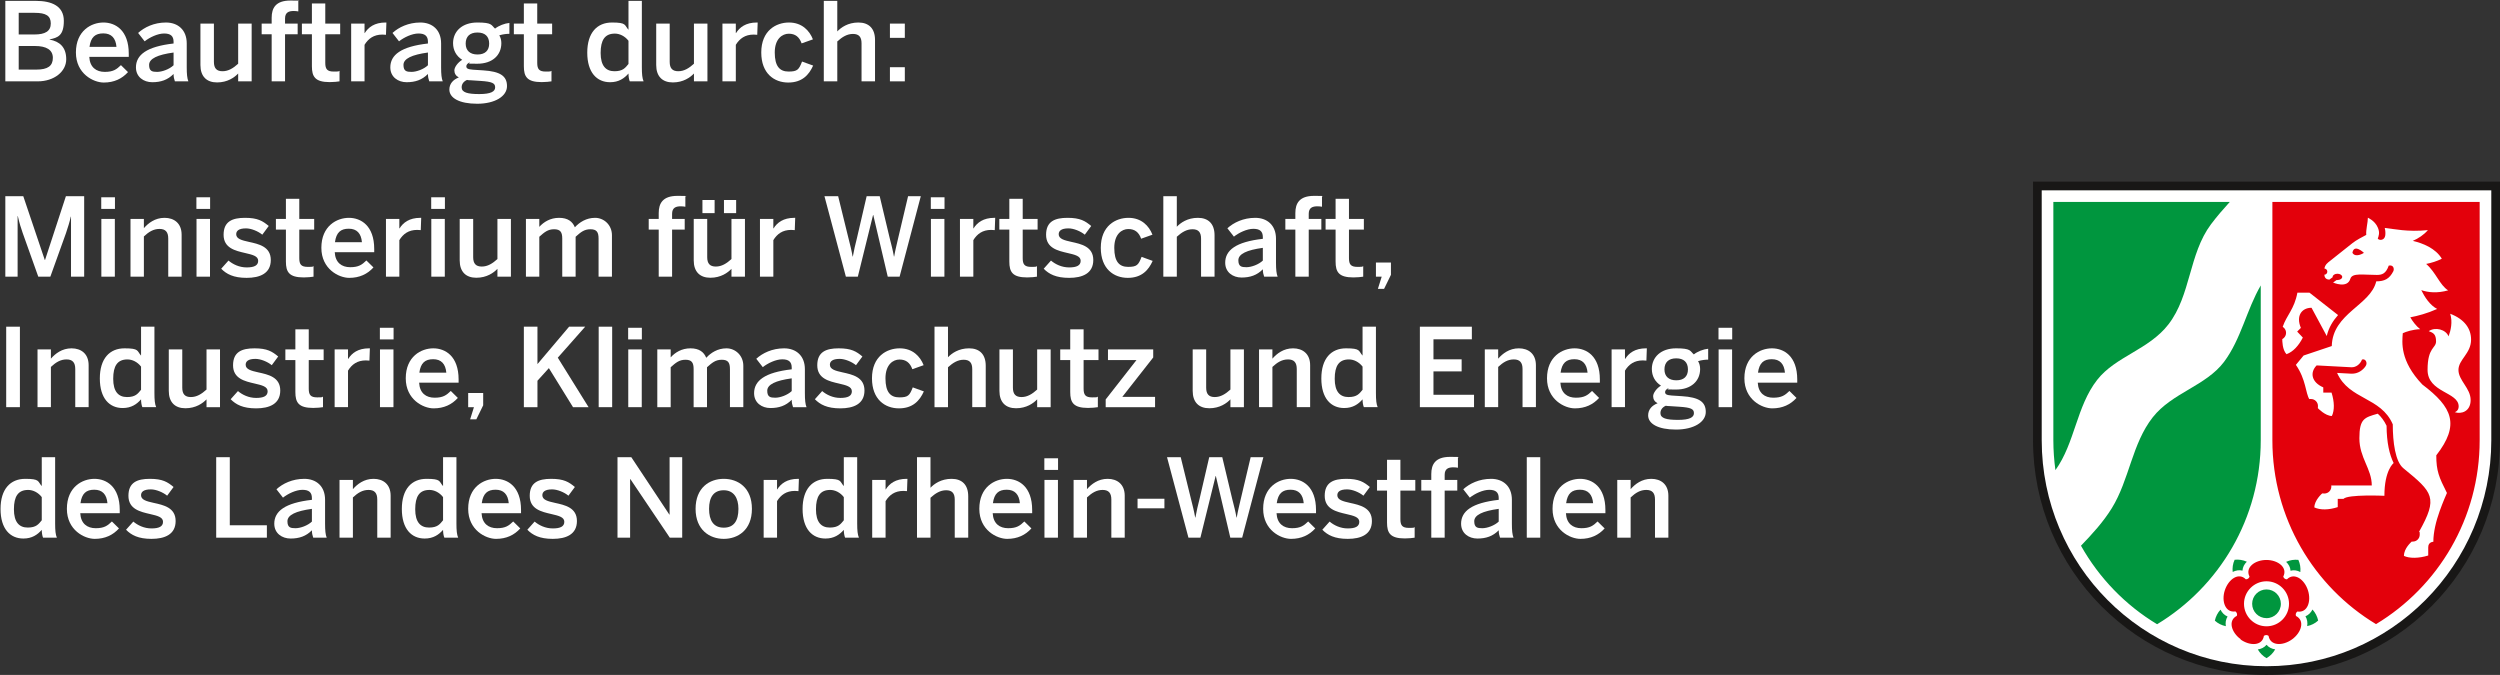 <?xml version="1.0" encoding="UTF-8"?>
<svg id="Ebene_1" xmlns="http://www.w3.org/2000/svg" version="1.1" viewBox="0 0 2298.8 620.6">
  <rect x="0" y="0" width="2298.8" height="620.6" fill="#333333" stroke="none"/>
  <!-- Generator: Adobe Illustrator 29.8.1, SVG Export Plug-In . SVG Version: 2.1.1 Build 2)  -->
  <defs>
    <style>
      .st0 {
        fill: #00963e;
      }

      .st1, .st2 {
        fill: #fff;
      }

      .st3 {
        fill: #181716;
      }

      .st3, .st2, .st4 {
        fill-rule: evenodd;
      }

      .st4 {
        fill: #e3000b;
      }
    </style>
  </defs>
  <g id="uuid-223985bf-6414-40e4-aa02-369f13ffc16c">
    <path id="uuid-ca944a35-5d2d-4a20-a9c4-33d257a5ff0f" class="st2" d="M2084.1,618.4c-117.3,0-212.5-95.7-212.5-213.6v-235.6h425.1v235.6c0,118-95.2,213.6-212.5,213.6h0Z"/>
    <path id="uuid-7bb66a49-bd24-4a84-9cf8-6d562a39a9bb" class="st3" d="M2290.8,404.8c0,114.8-92.6,207.8-206.7,207.8s-206.7-93-206.7-207.8v-229.8h413.4v229.8h0ZM2298.8,167v237.8c0,119.1-96.1,215.8-214.7,215.8s-214.7-96.6-214.7-215.8v-237.8h429.4Z"/>
    <path id="uuid-2245638b-9f10-4b0a-a40e-48e338a1f41a" class="st0" d="M2078.8,262.3v142.5c0,71.9-38.2,134.7-95.3,169.2-29.1-17.5-53.3-42.5-70-72.2,10.4-10.8,20.5-21.8,28.4-34.6,16.1-26.1,18.5-59.2,37.6-83.5,17.7-22.5,48.8-28.8,65.5-50.9,15.8-21.1,20.7-47.9,33.9-70.5h0ZM1888.1,185.7h162.2c-6,6.6-11.9,13.4-17.3,20.6-20.4,27.3-18.4,65.3-39.1,92-18,23.3-48.6,29.4-65.5,51-19.1,24.4-20.4,58-38.4,83-1.2-9-1.9-18.2-1.9-27.5v-219.1h0ZM2084.1,568.4c-7.3,0-13.2-5.9-13.2-13.2s5.9-13.2,13.2-13.2,13.2,5.9,13.2,13.2-5.9,13.2-13.2,13.2ZM2126.4,560.5c2.6,2.8,4.4,6.4,5.2,10.1-2.8,2.6-6.4,4.4-10.1,5.1.5-3.1.1-6.2-1.6-9,2.9-1.2,5.1-3.5,6.5-6.3h0ZM2102.2,516.6c3.5-1.6,7.4-2.2,11.2-1.8,1.6,3.5,2.2,7.4,1.8,11.2-2.8-1.5-5.9-2.1-9-1.2-.2-3.2-1.7-5.9-4-8.1ZM2053,526c-.4-3.8.1-7.7,1.8-11.3,3.8-.4,7.7.2,11.2,1.8-2.3,2.2-3.8,5-4,8.2-3.1-.8-6.1-.2-9,1.2h0ZM2046.7,575.8c-3.8-.8-7.3-2.5-10.1-5.1.8-3.8,2.6-7.3,5.2-10.1,1.4,2.8,3.5,5.1,6.5,6.3-1.7,2.7-2.1,5.8-1.6,8.9ZM2092.1,597.1c-1.9,3.4-4.7,6.2-8,8.1-3.3-1.9-6.1-4.7-8-8,3.1-.5,6-1.8,8-4.3,2.1,2.4,4.9,3.8,8,4.2h0Z"/>
    <path id="uuid-80e5ccb3-a2d5-41f1-9a6d-cba6804d0262" class="st4" d="M2104.8,555.2c0,11.4-9.3,20.7-20.7,20.7s-20.7-9.3-20.7-20.7,9.3-20.7,20.7-20.7,20.7,9.3,20.7,20.7ZM2060.4,587.8c-8.7-6.3-11.9-17.3-3.6-21.5.6-1.5,0-3.2-1.3-4.1-9.2,1.5-13.1-9.3-9.7-19.5s12.7-16.7,19.3-10c1.6,0,3-1,3.4-2.5-4.3-8.3,4.8-15.3,15.5-15.3s19.8,7,15.5,15.3c.4,1.5,1.9,2.6,3.4,2.5,6.6-6.6,16-.2,19.3,10.1,3.3,10.2-.5,21-9.7,19.5-1.3.9-1.9,2.6-1.3,4.1,8.4,4.2,5.1,15.2-3.6,21.5-8.7,6.3-20.1,6-21.6-3.2-1.2-1-3-1-4.3,0-1.4,9.3-12.9,9.5-21.6,3.2h0ZM2143.7,446.4h37.2c0-15.3-11.4-25.4-11.4-43.4s4.6-19.1,16.9-22.6c3.1,2.8,5.8,6.3,8.1,11.1.1,15.7,2.7,26.5,6.5,34.3,0,0-8.5,6.4-8.5,30.1,0,0-33.6-1.5-37.6,2.8h-5.3v7.6c-8.3,2.7-16,2.8-21.5.3,0-6.7,7.2-12.9,7.2-12.9.8,0,1.4.1,2,.1,3.6,0,6.4-2.9,6.4-6.4s0-.8-.1-1.1h0ZM2102.6,325.8c-4-4-4-12.5-4-14,.6-.3,1.1-.7,1.6-1.2,2.5-2.5,2.5-6.6,0-9.1-.4-.4-.8-.7-1.2-1,3.6-10.7,10.7-16.2,13.5-31.4h11.1l26.3,20.6c-4.7,5.3-8.6,11.5-10.4,19.3l-14-26c-9,0-14.5,7.4-9.8,18.5l-3.4,3.4,5.2,5.5c-3.9,7.7-9.1,13.1-14.8,15.2h0ZM2210.5,510.9c0-6.6,6.5-12.3,7.1-12.9.3,0,.7,0,1,0,3.6,0,6.4-2.9,6.4-6.4s-.2-1.9-.6-2.7c17.6-31.4,12.9-36-14.4-58.3-7.5-6.1-9.8-24-9.8-40.4-10.9-25.4-40.2-22.4-51.2-47.3l12.8.7c6.6.4,11.2-3.6,13.4-6.9,2.1-3,0-7.2-3.3-6.1-1.5,4.1-5.5,7.4-9.9,7.1l-31.8-1.7c-6.3,6.3-5,15.4,6.1,20.2v4.8h7.6c2.7,8.6,2.8,16.3.3,21.5-6.1,0-12.9-7.2-12.9-7.2,0-.8.1-1.4.1-2,0-3.5-2.9-6.4-6.4-6.4s-1,0-1.5.2c-3.6-5.7-3-18-12.4-31.6l7.1-8.6,25.9-8.7c.8-30.3,35.6-37.3,40.9-59.5,7.5,0,12.1-2.2,15.7-9.3.9-1.8.5-6.1-4.2-5.2-2.6,7.4-6.1,8.6-10.9,8.6-12.6,0-22.7-2.1-24.4,3.5-2.8,9.4-15.9,3.5-15.9,3.5l3.2-2.3c.3,0,.5,0,.8,0,2.4,0,4.4-1.3,4.4-2.9s-2-2.9-4.4-2.9-4.4,1.3-4.4,2.9,0,.2,0,.3l-3,2.2c-3.9,0-4.6-3-4.6-4.5,1.5,0,2.7-1.3,2.7-2.8s-1.1-2.8-2.6-2.8c0-1.2.7-3.6,3.5-5.8l22.3-17.7c3.2-2.6,9.7-6,12.6-7.5-.4-4.9,1.5-11.3,1.5-15.8,0,0,6.6,2.8,9.2,9.2,2,4.7.7,7.7-.1,10,1.2,1.9,6.3,1.9,6.9-3,.2-1.9.2-4.2-.5-6.8,8.7.9,20.9,3.9,39.7,2-3.8,4.4-8.7,7.6-13.9,9.9,9.4,2.2,20.9,6.8,26.7,16.4-4.5,2.3-9.4,3.8-14.4,4.8,9,7.8,12.5,19.5,20.2,24.3-10,2.8-18.2,2-24.7-.2,3.1,6.4,8,13.9,14.6,17.3-9.1,4.1-17.9,6.4-24.7,7.7,2.1,3.6,5.3,8,9.1,10.9-7,.3-12.7,2.2-16,3.7-.6,8.2-2.9,25.3,18,47.2,27.8,21,34.7,36.9,12.8,65.1,0,14.3,2.4,20,9.8,34.6-.6,1.4-3.7,8.3-6.7,16.7-3.3,9.2-5.8,19.3-5.8,28.2,0,0-4.7,0-4.7,5v7.6c-8.6,2.7-17.4,2.8-22.5.3h0ZM2163.1,232.5c3,5,10.6,0,10.6,0,0,0-9.2-8.8-10.6,0ZM2272.2,312.3c0,12.8-11.6,18.3-11.6,27.9s11.2,16.8,11.2,27.6-8.9,13.2-14.6,11.2c0,0,3.6-.9,3.6-5.3,0-13.4-28.6-12.6-28.6-33.6s7.8-19.7,7.8-26.2-2.5-7.9-6.7-9.4c5.9-4.1,15.7-1.6,18.2,4.8,2-5.3,3.9-13.2,1.5-20.8,13.4,5.1,19.2,13.9,19.2,23.7h0c0,0,0,0,0,0ZM2089.4,185.7h190.7v219.1c0,71.9-38.2,134.7-95.3,169.1-57.1-34.4-95.3-97.3-95.3-169.1v-219.1h0Z"/>
  </g>
  <g id="uuid-6d1b27b1-e13d-453b-bcdf-99617b6705a9">
    <g>
      <path class="st1" d="M4.9,254.4v-74h16.5l19.8,58.7h.2l19.2-58.7h16.8v74h-12.1v-55.2h-.2c-1.1,5.1-2.7,9.9-4.4,15.1l-14.4,40.1h-11.1l-14.3-40.1c-1.8-5.3-2.9-8.5-4.5-15.6h-.2v55.7H4.9Z"/>
      <path class="st1" d="M93.1,192.1v-10.7h12.6v10.7h-12.6ZM93.2,254.4v-53.1h12.4v53.1h-12.4Z"/>
      <path class="st1" d="M120,254.4v-53.1h12.3v8.5c4-4.6,10.2-9.5,19-9.5s15.7,5,15.7,15.5v38.6h-12.3v-35.1c0-5.8-2.4-8.8-8-8.8s-9.9,2.7-14.4,6.9v37h-12.3Z"/>
      <path class="st1" d="M180.6,192.1v-10.7h12.6v10.7h-12.6ZM180.7,254.4v-53.1h12.4v53.1h-12.4Z"/>
      <path class="st1" d="M203.4,247.1l6.7-7.5c4,3.4,9.9,6.3,16.7,6.3s10.6-1.7,10.6-6.1-5.4-5.6-11.8-7.1c-9.1-2.1-20-4.5-20-16.8s8-15.6,19.7-15.6,16.3,2.9,21.8,7.5l-5.9,8c-3.9-3.2-10.2-5.8-15-5.8-6.8,0-9,2.4-9,5.4,0,4.3,5.3,5.6,11.6,7,9.1,2,20.2,4.3,20.2,16.7s-10.1,16.4-22.2,16.4-18.6-3.5-23.4-8.4h0Z"/>
      <path class="st1" d="M262.9,240.5v-29.4h-9.2v-9.8h9.2v-18.5h12.3v18.5h13.7v9.8h-13.7v26.3c0,5.7,1.7,8,7.8,8s4.1-.3,5.3-.7v9.7c-1.3.3-5.9.7-9,.7-13.5,0-16.4-5-16.4-14.6h0Z"/>
      <path class="st1" d="M295.5,227.9c0-20.2,14.3-27.6,25.3-27.6s23.3,7.1,23.3,28.7v2.9h-36.3c.5,9.6,6.4,13.8,14.2,13.8s10.9-2.3,14.9-6.2l6.5,6.4c-5.5,6.1-12.8,9.6-22.3,9.6s-25.6-8.1-25.6-27.6h0ZM332.8,222.7c-.7-8.1-4.7-12.4-12.1-12.4s-11.5,3.4-12.7,12.4h24.8Z"/>
      <path class="st1" d="M354.9,254.4v-53.1h12.3v8.7h.2c3.3-5.3,9-9.7,19.1-9.7h.8l-.4,11.3c-.6-.1-2.6-.2-3.3-.2-7.9,0-12.9,3.7-16.4,9.4v33.6h-12.3Z"/>
      <path class="st1" d="M396.5,192.1v-10.7h12.6v10.7h-12.6ZM396.6,254.4v-53.1h12.4v53.1h-12.4Z"/>
      <path class="st1" d="M422.7,239.4v-38.1h12.4v35.2c0,5.9,2.5,8.6,7.9,8.6s9.9-2.8,14.4-6.9v-36.9h12.4v53.1h-12.4v-7.2c-3.4,3.6-9.8,8.2-19.4,8.2s-15.3-5.5-15.3-16h0Z"/>
      <path class="st1" d="M483.6,254.4v-53.1h12.3v7.3c4.1-4.5,10.1-8.3,18.2-8.3s12.4,3.5,14.5,8.7c4.2-4.6,10.5-8.7,18.6-8.7s15.5,6.5,15.5,16v38.1h-12.3v-35c0-5.9-1.7-8.6-7.5-8.6s-9,2.8-13.6,6.9v36.7h-12.3v-35c0-5.9-1.7-8.6-7.5-8.6s-9,2.8-13.6,6.9v36.7h-12.3Z"/>
      <path class="st1" d="M605.7,254.4v-43.3h-9.2v-9.8h9.2v-5.4c0-8.9,3.7-15.8,17.2-15.8s6.4.4,7.3.5v9.5c-.8-.2-2.8-.4-4.2-.4-4.4,0-8,1.2-8,6.9v4.7h11.6v9.8h-11.6v43.3h-12.3Z"/>
      <path class="st1" d="M637.9,239.4v-38.1h12.4v35.2c0,5.9,2.5,8.6,7.9,8.6s9.9-2.8,14.4-6.9v-36.9h12.4v53.1h-12.4v-7.2c-3.4,3.6-9.8,8.2-19.4,8.2s-15.3-5.5-15.3-16h0ZM645.9,183.9h11.2v12.1h-11.2v-12.1ZM665.7,183.9h11.2v12.1h-11.2v-12.1Z"/>
      <path class="st1" d="M698.8,254.4v-53.1h12.3v8.7h.2c3.3-5.3,9-9.7,19.1-9.7h.8l-.4,11.3c-.6-.1-2.6-.2-3.3-.2-7.9,0-12.9,3.7-16.4,9.4v33.6h-12.3,0Z"/>
      <path class="st1" d="M777.8,254.4l-19.7-74h12.6l9.4,38.3c1.5,5.9,2.9,11.4,3.9,17.2h.2c1-5.7,2.3-11.2,3.8-17.1l8.9-38.4h12l9.2,38.6c1.6,6.3,2.8,10.7,3.9,16.9h.2c1.1-6.4,2.2-10.3,3.6-16.6l9.2-38.9h11.7l-19.5,74h-10.9l-13.3-56.7h-.2l-14,56.7h-11Z"/>
      <path class="st1" d="M855.9,192.1v-10.7h12.6v10.7h-12.6ZM856,254.4v-53.1h12.4v53.1h-12.4Z"/>
      <path class="st1" d="M882.7,254.4v-53.1h12.3v8.7h.2c3.3-5.3,9-9.7,19.1-9.7h.8l-.4,11.3c-.6-.1-2.6-.2-3.3-.2-7.9,0-12.9,3.7-16.4,9.4v33.6h-12.3,0Z"/>
      <path class="st1" d="M928.1,240.5v-29.4h-9.2v-9.8h9.2v-18.5h12.3v18.5h13.7v9.8h-13.7v26.3c0,5.7,1.7,8,7.8,8s4.1-.3,5.3-.7v9.7c-1.3.3-5.9.7-9,.7-13.5,0-16.4-5-16.4-14.6h0Z"/>
      <path class="st1" d="M959.7,247.1l6.7-7.5c4,3.4,9.9,6.3,16.7,6.3s10.6-1.7,10.6-6.1-5.4-5.6-11.8-7.1c-9.1-2.1-20-4.5-20-16.8s8-15.6,19.7-15.6,16.3,2.9,21.8,7.5l-5.9,8c-3.9-3.2-10.2-5.8-15-5.8-6.8,0-9,2.4-9,5.4,0,4.3,5.3,5.6,11.6,7,9.1,2,20.2,4.3,20.2,16.7s-10.1,16.4-22.2,16.4-18.6-3.5-23.4-8.4h0Z"/>
      <path class="st1" d="M1012.2,227.9c0-20.3,13.7-27.6,25.5-27.6s18.8,7.3,22,15.5l-10.4,3.7c-2.1-6-5.9-8.9-11.8-8.9s-12.9,4.6-12.9,17.3,4.6,17.5,12.7,17.5,9.5-1.7,12.4-9.2l10.2,3.7c-3.8,8.5-10.1,15.6-22.9,15.6s-24.8-8.2-24.8-27.6h0Z"/>
      <path class="st1" d="M1069.7,254.4v-74h12.4v28.1c3.4-3.6,9.8-8.2,19.4-8.2s15.3,5.5,15.3,16v38.1h-12.4v-35c0-5.9-2.5-8.6-7.9-8.6s-9.9,2.8-14.4,6.9v36.7h-12.4Z"/>
      <path class="st1" d="M1126.6,241.6c0-11.5,9.8-19.2,34.6-22v-1.6c0-5.3-2.8-7.6-8.7-7.6s-13.4,3.6-17.9,7.2l-6-7.7c5.7-5.2,14.6-9.6,25.6-9.6s19.1,6.8,19.1,19.2v21.9c0,6.4.4,10.3,1.5,13h-12.4c-.7-2.2-1.2-3.8-1.2-6.8-5.4,5.5-11.7,7.6-19.6,7.6s-15-4.8-15-13.6h0ZM1161.2,239.6v-11.7c-14.7,2-22.5,5.6-22.5,11.4s2.9,6.4,7.4,6.4,11.2-2.4,15.1-6.1h0Z"/>
      <path class="st1" d="M1191.1,254.4v-43.3h-9.2v-9.8h9.2v-5.4c0-8.9,3.7-15.8,17.2-15.8s6.4.4,7.3.5v9.5c-.8-.2-2.8-.4-4.2-.4-4.4,0-8,1.2-8,6.9v4.7h11.6v9.8h-11.6v43.3h-12.3Z"/>
      <path class="st1" d="M1228.1,240.5v-29.4h-9.2v-9.8h9.2v-18.5h12.3v18.5h13.7v9.8h-13.7v26.3c0,5.7,1.7,8,7.8,8s4.1-.3,5.3-.7v9.7c-1.3.3-5.9.7-9,.7-13.5,0-16.4-5-16.4-14.6h0Z"/>
      <path class="st1" d="M1267,265.6l3.5-11.2h-5.3v-13h13.8v11.3l-6.3,12.9h-5.7Z"/>
      <path class="st1" d="M5.7,374.4v-74h12.6v74H5.7Z"/>
      <path class="st1" d="M34.5,374.4v-53.1h12.3v8.5c4-4.6,10.2-9.5,19-9.5s15.7,5,15.7,15.5v38.6h-12.3v-35.1c0-5.8-2.4-8.8-8-8.8s-9.9,2.7-14.4,6.9v37s-12.3,0-12.3,0Z"/>
      <path class="st1" d="M91.8,348c0-18.4,9.1-27.7,22.7-27.7s11.3,2.3,15.2,6.7v-26.6h12.3v61c0,6.4.4,10.3,1.6,13h-12.7c-.7-1.5-1.2-4.5-1.2-7.2-3.9,4.5-9,8-16.9,8-12.1,0-21-8.8-21-27.2h0ZM129.7,358.4v-21.3c-3.3-4.3-8.1-6.6-12.5-6.6-9.3,0-13.1,6-13.1,17.8s4.8,16.8,12.7,16.8,10-3.2,12.9-6.7h0Z"/>
      <path class="st1" d="M155.2,359.4v-38.1h12.4v35.2c0,5.9,2.5,8.6,7.9,8.6s9.9-2.8,14.4-6.9v-36.9h12.4v53.1h-12.4v-7.2c-3.4,3.6-9.8,8.2-19.4,8.2s-15.3-5.5-15.3-16h0Z"/>
      <path class="st1" d="M212.1,367.1l6.7-7.5c4,3.4,9.9,6.3,16.7,6.3s10.6-1.7,10.6-6.1-5.4-5.6-11.8-7.1c-9.1-2.1-20-4.5-20-16.8s8-15.6,19.7-15.6,16.3,2.9,21.8,7.5l-5.9,8c-3.9-3.2-10.2-5.8-15-5.8-6.8,0-9,2.4-9,5.4,0,4.3,5.3,5.6,11.6,7,9.1,2,20.2,4.3,20.2,16.7s-10.1,16.4-22.2,16.4-18.6-3.5-23.4-8.4h0Z"/>
      <path class="st1" d="M271.6,360.5v-29.4h-9.2v-9.8h9.2v-18.5h12.3v18.5h13.7v9.8h-13.7v26.3c0,5.7,1.7,8,7.8,8s4.1-.3,5.3-.7v9.7c-1.3.3-5.9.7-9,.7-13.5,0-16.4-5-16.4-14.6h0Z"/>
      <path class="st1" d="M307.7,374.4v-53.1h12.3v8.7h.2c3.3-5.3,9-9.7,19.1-9.7h.8l-.4,11.3c-.6-.1-2.6-.2-3.3-.2-7.9,0-12.9,3.7-16.4,9.4v33.6h-12.3Z"/>
      <path class="st1" d="M349.3,312.1v-10.7h12.6v10.7h-12.6ZM349.4,374.4v-53.1h12.4v53.1h-12.4Z"/>
      <path class="st1" d="M373.1,347.9c0-20.2,14.3-27.6,25.3-27.6s23.3,7.1,23.3,28.7v2.9h-36.3c.5,9.6,6.4,13.8,14.2,13.8s10.9-2.3,14.9-6.2l6.5,6.4c-5.5,6.1-12.8,9.6-22.3,9.6s-25.6-8.1-25.6-27.6h0ZM410.4,342.7c-.7-8.1-4.7-12.4-12.1-12.4s-11.5,3.4-12.7,12.4h24.8Z"/>
      <path class="st1" d="M432.3,385.6l3.5-11.2h-5.3v-13h13.8v11.3l-6.3,12.9h-5.7Z"/>
      <path class="st1" d="M481.7,374.4v-74h12.5v34.4l29.1-34.4h14.8l-25.2,28.5,28.3,45.5h-14.3l-22.2-35.9-10.5,11.6v24.3h-12.5,0Z"/>
      <path class="st1" d="M550.5,374.4v-74h12.4v74h-12.4Z"/>
      <path class="st1" d="M577.6,312.1v-10.7h12.6v10.7h-12.6ZM577.7,374.4v-53.1h12.4v53.1h-12.4Z"/>
      <path class="st1" d="M604.4,374.4v-53.1h12.3v7.3c4.1-4.5,10.1-8.3,18.2-8.3s12.4,3.5,14.5,8.7c4.2-4.6,10.5-8.7,18.6-8.7s15.5,6.5,15.5,16v38.1h-12.3v-35c0-5.9-1.7-8.6-7.5-8.6s-9,2.8-13.6,6.9v36.7h-12.3v-35c0-5.9-1.7-8.6-7.5-8.6s-9,2.8-13.6,6.9v36.7h-12.3Z"/>
      <path class="st1" d="M693.4,361.6c0-11.5,9.8-19.2,34.6-22v-1.6c0-5.3-2.8-7.6-8.7-7.6s-13.4,3.6-17.9,7.2l-6-7.7c5.7-5.2,14.6-9.6,25.6-9.6s19.1,6.8,19.1,19.2v21.9c0,6.4.4,10.3,1.5,13h-12.4c-.7-2.2-1.2-3.8-1.2-6.8-5.4,5.5-11.7,7.6-19.6,7.6s-15-4.8-15-13.6h0ZM728,359.6v-11.7c-14.7,2-22.5,5.6-22.5,11.4s2.9,6.4,7.4,6.4,11.2-2.4,15.1-6.1h0Z"/>
      <path class="st1" d="M749.3,367.1l6.7-7.5c4,3.4,9.9,6.3,16.7,6.3s10.6-1.7,10.6-6.1-5.4-5.6-11.8-7.1c-9.1-2.1-20-4.5-20-16.8s8-15.6,19.7-15.6,16.3,2.9,21.8,7.5l-5.9,8c-3.9-3.2-10.2-5.8-15-5.8-6.8,0-9,2.4-9,5.4,0,4.3,5.3,5.6,11.6,7,9.1,2,20.2,4.3,20.2,16.7s-10.1,16.4-22.2,16.4-18.6-3.5-23.4-8.4h0Z"/>
      <path class="st1" d="M801.8,347.9c0-20.3,13.7-27.6,25.5-27.6s18.8,7.3,22,15.5l-10.4,3.7c-2.1-6-5.9-8.9-11.8-8.9s-12.9,4.6-12.9,17.3,4.6,17.5,12.7,17.5,9.5-1.7,12.4-9.2l10.2,3.7c-3.8,8.5-10.1,15.6-22.9,15.6s-24.8-8.2-24.8-27.6Z"/>
      <path class="st1" d="M859.3,374.4v-74h12.4v28.1c3.4-3.6,9.8-8.2,19.4-8.2s15.3,5.5,15.3,16v38.1h-12.4v-35c0-5.9-2.5-8.6-7.9-8.6s-9.9,2.8-14.4,6.9v36.7h-12.4,0Z"/>
      <path class="st1" d="M919,359.4v-38.1h12.4v35.2c0,5.9,2.5,8.6,7.9,8.6s9.9-2.8,14.4-6.9v-36.9h12.4v53.1h-12.4v-7.2c-3.4,3.6-9.8,8.2-19.4,8.2s-15.3-5.5-15.3-16h0Z"/>
      <path class="st1" d="M984.1,360.5v-29.4h-9.2v-9.8h9.2v-18.5h12.3v18.5h13.7v9.8h-13.7v26.3c0,5.7,1.7,8,7.8,8s4.1-.3,5.3-.7v9.7c-1.3.3-5.9.7-9,.7-13.5,0-16.4-5-16.4-14.6h0Z"/>
      <path class="st1" d="M1016.7,374.4v-7.1l28.3-36.2h-26.2v-9.8h41.6v7.4l-28.4,36.2h30.1v9.5h-45.4,0Z"/>
      <path class="st1" d="M1096.7,359.4v-38.1h12.4v35.2c0,5.9,2.5,8.6,7.9,8.6s9.9-2.8,14.4-6.9v-36.9h12.4v53.1h-12.4v-7.2c-3.4,3.6-9.8,8.2-19.4,8.2s-15.3-5.5-15.3-16h0Z"/>
      <path class="st1" d="M1157.7,374.4v-53.1h12.3v8.5c4-4.6,10.2-9.5,19-9.5s15.7,5,15.7,15.5v38.6h-12.3v-35.1c0-5.8-2.4-8.8-8-8.8s-9.9,2.7-14.4,6.9v37h-12.3,0Z"/>
      <path class="st1" d="M1215,348c0-18.4,9.1-27.7,22.7-27.7s11.3,2.3,15.2,6.7v-26.6h12.3v61c0,6.4.4,10.3,1.6,13h-12.7c-.7-1.5-1.2-4.5-1.2-7.2-3.9,4.5-9,8-16.9,8-12.1,0-21-8.8-21-27.2h0ZM1252.9,358.4v-21.3c-3.3-4.3-8.1-6.6-12.5-6.6-9.3,0-13.1,6-13.1,17.8s4.8,16.8,12.7,16.8,10-3.2,12.9-6.7h0Z"/>
      <path class="st1" d="M1305.6,374.4v-74h47.8v11.6h-35.3v18.4h25.9v11.1h-25.9v21.5h37.3v11.4h-49.8Z"/>
      <path class="st1" d="M1365.3,374.4v-53.1h12.3v8.5c4-4.6,10.2-9.5,19-9.5s15.7,5,15.7,15.5v38.6h-12.3v-35.1c0-5.8-2.4-8.8-8-8.8s-9.9,2.7-14.4,6.9v37h-12.3,0Z"/>
      <path class="st1" d="M1422.5,347.9c0-20.2,14.3-27.6,25.3-27.6s23.3,7.1,23.3,28.7v2.9h-36.3c.5,9.6,6.4,13.8,14.2,13.8s10.9-2.3,14.9-6.2l6.5,6.4c-5.5,6.1-12.8,9.6-22.3,9.6s-25.6-8.1-25.6-27.6h0ZM1459.8,342.7c-.7-8.1-4.7-12.4-12.1-12.4s-11.5,3.4-12.7,12.4h24.8,0Z"/>
      <path class="st1" d="M1481.9,374.4v-53.1h12.3v8.7h.2c3.3-5.3,9-9.7,19.1-9.7h.8l-.4,11.3c-.6-.1-2.6-.2-3.3-.2-7.9,0-12.9,3.7-16.4,9.4v33.6h-12.3,0Z"/>
      <path class="st1" d="M1515.5,382c0-5.3,3.3-9.1,8.7-11.2-2.7-1.4-4.1-3.6-4.1-6.5s3.2-7.3,7.2-9.7c-5.4-3.4-8.4-8.8-8.4-15.3,0-10.9,8.4-19,22.3-19s12.7,2.4,16.3,5.6c3.4-2.7,8.8-4.8,13.2-5.2v10c-2.4,0-5.8.3-9.3,1.4,1.2,1.9,1.9,4.4,1.9,7.2,0,11.1-8.3,18.9-22.1,18.9s-4.8-.4-7.4-1.1c-1.6.9-2.7,2-2.7,3.4,0,2.1,1.4,2.8,6.1,3.2l9.4.6c15.7,1,21.9,5.2,21.9,14.5s-11,16.2-27.4,16.2-25.6-5.3-25.6-13ZM1557.6,379.9c0-3.8-2.7-5.2-13.5-5.9l-9.2-.6c-1.1,0-2.1-.1-3.2-.3-3.5,1.6-4.9,4.1-4.9,6.8,0,4.7,5.4,6.2,16.2,6.2s14.6-2.4,14.6-6.2ZM1552.1,339.7c0-6.6-3.8-10.2-10.8-10.2s-10.8,3.7-10.8,10.2,4.1,10,10.9,10,10.7-3.5,10.7-10h0Z"/>
      <path class="st1" d="M1580.2,312.1v-10.7h12.6v10.7h-12.6ZM1580.3,374.4v-53.1h12.4v53.1h-12.4Z"/>
      <path class="st1" d="M1604,347.9c0-20.2,14.3-27.6,25.3-27.6s23.3,7.1,23.3,28.7v2.9h-36.3c.5,9.6,6.4,13.8,14.2,13.8s10.9-2.3,14.9-6.2l6.5,6.4c-5.5,6.1-12.8,9.6-22.3,9.6s-25.6-8.1-25.6-27.6h0ZM1641.3,342.7c-.7-8.1-4.7-12.4-12.1-12.4s-11.5,3.4-12.7,12.4h24.8,0Z"/>
      <path class="st1" d="M.5,468c0-18.4,9.1-27.7,22.7-27.7s11.3,2.3,15.2,6.7v-26.6h12.3v61c0,6.4.4,10.3,1.6,13h-12.7c-.7-1.5-1.2-4.5-1.2-7.2-3.9,4.5-9,8-16.9,8-12.1,0-21-8.8-21-27.2h0ZM38.4,478.4v-21.3c-3.3-4.3-8.1-6.6-12.5-6.6-9.3,0-13.1,6-13.1,17.8s4.8,16.8,12.7,16.8,10-3.2,12.9-6.7h0Z"/>
      <path class="st1" d="M61.5,467.9c0-20.2,14.3-27.6,25.3-27.6s23.3,7.1,23.3,28.7v2.9h-36.3c.5,9.6,6.4,13.8,14.2,13.8s10.9-2.3,14.9-6.2l6.5,6.4c-5.5,6.1-12.8,9.6-22.3,9.6s-25.6-8.1-25.6-27.6h0ZM98.8,462.7c-.7-8.1-4.7-12.4-12.1-12.4s-11.5,3.4-12.7,12.4h24.8Z"/>
      <path class="st1" d="M115.9,487.1l6.7-7.5c4,3.4,9.9,6.3,16.7,6.3s10.6-1.7,10.6-6.1-5.4-5.6-11.8-7.1c-9.1-2.1-20-4.5-20-16.8s8-15.6,19.7-15.6,16.3,2.9,21.8,7.5l-5.9,8c-3.9-3.2-10.2-5.8-15-5.8-6.8,0-9,2.4-9,5.4,0,4.3,5.3,5.6,11.6,7,9.1,2,20.2,4.3,20.2,16.7s-10.1,16.4-22.2,16.4-18.6-3.5-23.4-8.4h0Z"/>
      <path class="st1" d="M198.8,494.4v-74h12.5v62.6h34.1v11.4h-46.6,0Z"/>
      <path class="st1" d="M252.2,481.6c0-11.5,9.8-19.2,34.6-22v-1.6c0-5.3-2.8-7.6-8.7-7.6s-13.4,3.6-17.9,7.2l-6-7.7c5.7-5.2,14.6-9.6,25.6-9.6s19.1,6.8,19.1,19.2v21.9c0,6.4.4,10.3,1.5,13h-12.4c-.7-2.2-1.2-3.8-1.2-6.8-5.4,5.5-11.7,7.6-19.6,7.6s-15-4.8-15-13.6ZM286.8,479.6v-11.7c-14.7,2-22.5,5.6-22.5,11.4s2.9,6.4,7.4,6.4,11.2-2.4,15.1-6.1h0Z"/>
      <path class="st1" d="M312.2,494.4v-53.1h12.3v8.5c4-4.6,10.2-9.5,19-9.5s15.7,5,15.7,15.5v38.6h-12.3v-35.1c0-5.8-2.4-8.8-8-8.8s-9.9,2.7-14.4,6.9v37h-12.3Z"/>
      <path class="st1" d="M369.5,468c0-18.4,9.1-27.7,22.7-27.7s11.3,2.3,15.2,6.7v-26.6h12.3v61c0,6.4.4,10.3,1.6,13h-12.7c-.7-1.5-1.2-4.5-1.2-7.2-3.9,4.5-9,8-16.9,8-12.1,0-21-8.8-21-27.2h0ZM407.4,478.4v-21.3c-3.3-4.3-8.1-6.6-12.5-6.6-9.3,0-13.1,6-13.1,17.8s4.8,16.8,12.7,16.8,10-3.2,12.9-6.7h0Z"/>
      <path class="st1" d="M430.5,467.9c0-20.2,14.3-27.6,25.3-27.6s23.3,7.1,23.3,28.7v2.9h-36.3c.5,9.6,6.4,13.8,14.2,13.8s10.9-2.3,14.9-6.2l6.5,6.4c-5.5,6.1-12.8,9.6-22.3,9.6s-25.6-8.1-25.6-27.6h0ZM467.8,462.7c-.7-8.1-4.7-12.4-12.1-12.4s-11.5,3.4-12.7,12.4h24.8Z"/>
      <path class="st1" d="M484.9,487.1l6.7-7.5c4,3.4,9.9,6.3,16.7,6.3s10.6-1.7,10.6-6.1-5.4-5.6-11.8-7.1c-9.1-2.1-20-4.5-20-16.8s8-15.6,19.7-15.6,16.3,2.9,21.8,7.5l-5.9,8c-3.9-3.2-10.2-5.8-15-5.8-6.8,0-9,2.4-9,5.4,0,4.3,5.3,5.6,11.6,7,9.1,2,20.2,4.3,20.2,16.7s-10.1,16.4-22.2,16.4-18.6-3.5-23.4-8.4h0Z"/>
      <path class="st1" d="M567.8,494.4v-74h12.7l35,52.8h.2v-52.8h11.6v74h-11.4l-36.3-53.9h-.2v53.9h-11.6Z"/>
      <path class="st1" d="M639.6,467.9c0-19.6,12.9-27.6,25.9-27.6s25.9,8,25.9,27.6-13,27.6-25.9,27.6-25.9-8.2-25.9-27.6ZM679,467.9c0-9.9-4.2-17.1-13.5-17.1s-13.5,6.4-13.5,17.1,4.1,17.3,13.5,17.3,13.5-6.4,13.5-17.3Z"/>
      <path class="st1" d="M702.2,494.4v-53.1h12.3v8.7h.2c3.3-5.3,9-9.7,19.1-9.7h.8l-.4,11.3c-.6-.1-2.6-.2-3.3-.2-7.9,0-12.9,3.7-16.4,9.4v33.6h-12.3,0Z"/>
      <path class="st1" d="M738,468c0-18.4,9.1-27.7,22.7-27.7s11.3,2.3,15.2,6.7v-26.6h12.3v61c0,6.4.4,10.3,1.6,13h-12.7c-.7-1.5-1.2-4.5-1.2-7.2-3.9,4.5-9,8-16.9,8-12.1,0-21-8.8-21-27.2h0ZM775.9,478.4v-21.3c-3.3-4.3-8.1-6.6-12.5-6.6-9.3,0-13.1,6-13.1,17.8s4.8,16.8,12.7,16.8,10-3.2,12.9-6.7h0Z"/>
      <path class="st1" d="M802,494.4v-53.1h12.3v8.7h.2c3.3-5.3,9-9.7,19.1-9.7h.8l-.4,11.3c-.6-.1-2.6-.2-3.3-.2-7.9,0-12.9,3.7-16.4,9.4v33.6h-12.3,0Z"/>
      <path class="st1" d="M843.2,494.4v-74h12.4v28.1c3.4-3.6,9.8-8.2,19.4-8.2s15.3,5.5,15.3,16v38.1h-12.4v-35c0-5.9-2.5-8.6-7.9-8.6s-9.9,2.8-14.4,6.9v36.7h-12.4,0Z"/>
      <path class="st1" d="M900.5,467.9c0-20.2,14.3-27.6,25.3-27.6s23.3,7.1,23.3,28.7v2.9h-36.3c.5,9.6,6.4,13.8,14.2,13.8s10.9-2.3,14.9-6.2l6.5,6.4c-5.5,6.1-12.8,9.6-22.3,9.6s-25.6-8.1-25.6-27.6h0ZM937.8,462.7c-.7-8.1-4.7-12.4-12.1-12.4s-11.5,3.4-12.7,12.4h24.8Z"/>
      <path class="st1" d="M960.3,432.1v-10.7h12.6v10.7h-12.6ZM960.4,494.4v-53.1h12.4v53.1h-12.4Z"/>
      <path class="st1" d="M987.2,494.4v-53.1h12.3v8.5c4-4.6,10.2-9.5,19-9.5s15.7,5,15.7,15.5v38.6h-12.3v-35.1c0-5.8-2.4-8.8-8-8.8s-9.9,2.7-14.4,6.9v37h-12.3,0Z"/>
      <path class="st1" d="M1046,467.4v-8.8h24.7v8.8h-24.7Z"/>
      <path class="st1" d="M1092.8,494.4l-19.7-74h12.6l9.4,38.3c1.5,5.9,2.9,11.4,3.9,17.2h.2c1-5.7,2.3-11.2,3.8-17.1l8.9-38.4h12l9.2,38.6c1.6,6.3,2.8,10.7,3.9,16.9h.2c1.1-6.4,2.2-10.3,3.6-16.6l9.2-38.9h11.7l-19.5,74h-10.9l-13.3-56.7h-.2l-14,56.7h-11,0Z"/>
      <path class="st1" d="M1161.5,467.9c0-20.2,14.3-27.6,25.3-27.6s23.3,7.1,23.3,28.7v2.9h-36.3c.5,9.6,6.4,13.8,14.2,13.8s10.9-2.3,14.9-6.2l6.5,6.4c-5.5,6.1-12.8,9.6-22.3,9.6s-25.6-8.1-25.6-27.6h0ZM1198.8,462.7c-.7-8.1-4.7-12.4-12.1-12.4s-11.5,3.4-12.7,12.4h24.8,0Z"/>
      <path class="st1" d="M1215.9,487.1l6.7-7.5c4,3.4,9.9,6.3,16.7,6.3s10.6-1.7,10.6-6.1-5.4-5.6-11.8-7.1c-9.1-2.1-20-4.5-20-16.8s8-15.6,19.7-15.6,16.3,2.9,21.8,7.5l-5.9,8c-3.9-3.2-10.2-5.8-15-5.8-6.8,0-9,2.4-9,5.4,0,4.3,5.3,5.6,11.6,7,9.1,2,20.2,4.3,20.2,16.7s-10.1,16.4-22.2,16.4-18.6-3.5-23.4-8.4h0Z"/>
      <path class="st1" d="M1275.4,480.5v-29.4h-9.2v-9.8h9.2v-18.5h12.3v18.5h13.7v9.8h-13.7v26.3c0,5.7,1.7,8,7.8,8s4.1-.3,5.3-.7v9.7c-1.3.3-5.9.7-9,.7-13.5,0-16.4-5-16.4-14.6h0Z"/>
      <path class="st1" d="M1316.1,494.4v-43.3h-9.2v-9.8h9.2v-5.4c0-8.9,3.7-15.8,17.2-15.8s6.4.4,7.3.5v9.5c-.8-.2-2.8-.4-4.2-.4-4.4,0-8,1.2-8,6.9v4.7h11.6v9.8h-11.6v43.3h-12.3Z"/>
      <path class="st1" d="M1343.5,481.6c0-11.5,9.8-19.2,34.6-22v-1.6c0-5.3-2.8-7.6-8.7-7.6s-13.4,3.6-17.9,7.2l-6-7.7c5.7-5.2,14.6-9.6,25.6-9.6s19.1,6.8,19.1,19.2v21.9c0,6.4.4,10.3,1.5,13h-12.4c-.7-2.2-1.2-3.8-1.2-6.8-5.4,5.5-11.7,7.6-19.6,7.6s-15-4.8-15-13.6ZM1378.1,479.6v-11.7c-14.7,2-22.5,5.6-22.5,11.4s2.9,6.4,7.4,6.4,11.2-2.4,15.1-6.1h0Z"/>
      <path class="st1" d="M1403.9,494.4v-74h12.4v74h-12.4Z"/>
      <path class="st1" d="M1427.6,467.9c0-20.2,14.3-27.6,25.3-27.6s23.3,7.1,23.3,28.7v2.9h-36.3c.5,9.6,6.4,13.8,14.2,13.8s10.9-2.3,14.9-6.2l6.5,6.4c-5.5,6.1-12.8,9.6-22.3,9.6s-25.6-8.1-25.6-27.6h0ZM1464.9,462.7c-.7-8.1-4.7-12.4-12.1-12.4s-11.5,3.4-12.7,12.4h24.8,0Z"/>
      <path class="st1" d="M1487.1,494.4v-53.1h12.3v8.5c4-4.6,10.2-9.5,19-9.5s15.7,5,15.7,15.5v38.6h-12.3v-35.1c0-5.8-2.4-8.8-8-8.8s-9.9,2.7-14.4,6.9v37h-12.3,0Z"/>
    </g>
    <g>
      <path class="st1" d="M4.9,74.8V.8h28c14.8,0,25.8,4.8,25.8,18.4s-5.6,15.5-13.1,17v.2c9.1,1.7,15.3,6.8,15.3,18.1s-11.1,20.3-26.2,20.3H4.9ZM17.2,31.7h14.5c9.8,0,15-3,15-10.1s-4.5-9.8-14.8-9.8h-14.7v19.9ZM17.2,64h16.2c10.6,0,15.2-3.4,15.2-10.8s-6-10.9-16.5-10.9h-14.9s0,21.7,0,21.7Z"/>
      <path class="st1" d="M69.8,48.3c0-20.2,14.3-27.6,25.3-27.6s23.3,7.1,23.3,28.7v2.9h-36.3c.5,9.6,6.4,13.8,14.2,13.8s10.9-2.3,14.9-6.2l6.5,6.4c-5.5,6.1-12.8,9.6-22.3,9.6s-25.6-8.1-25.6-27.6ZM107.1,43.1c-.7-8.1-4.7-12.4-12.1-12.4s-11.5,3.4-12.7,12.4c0,0,24.8,0,24.8,0Z"/>
      <path class="st1" d="M125,62c0-11.5,9.8-19.2,34.6-22v-1.6c0-5.3-2.8-7.6-8.7-7.6s-13.4,3.6-17.9,7.2l-6-7.7c5.7-5.2,14.6-9.6,25.6-9.6s19.1,6.8,19.1,19.2v21.9c0,6.4.4,10.3,1.5,13h-12.4c-.7-2.2-1.2-3.8-1.2-6.8-5.4,5.5-11.7,7.6-19.6,7.6s-15-4.8-15-13.6h0ZM159.6,60v-11.7c-14.7,2-22.5,5.6-22.5,11.4s2.9,6.4,7.4,6.4,11.2-2.4,15.1-6.1Z"/>
      <path class="st1" d="M184.3,59.8V21.7h12.4v35.2c0,5.9,2.5,8.6,7.9,8.6s9.9-2.8,14.4-6.9V21.7h12.4v53.1h-12.4v-7.2c-3.4,3.6-9.8,8.2-19.4,8.2s-15.3-5.5-15.3-16h0Z"/>
      <path class="st1" d="M249.8,74.8V31.5h-9.2v-9.8h9.2v-5.4c0-8.9,3.7-15.8,17.2-15.8s6.4.4,7.3.5v9.5c-.8-.2-2.8-.4-4.2-.4-4.4,0-8,1.2-8,6.9v4.7h11.6v9.8h-11.6v43.3h-12.3,0Z"/>
      <path class="st1" d="M286.8,60.9v-29.4h-9.2v-9.8h9.2V3.2h12.3v18.5h13.7v9.8h-13.7v26.3c0,5.7,1.7,8,7.8,8s4.1-.3,5.3-.7v9.7c-1.3.3-5.9.7-9,.7-13.5,0-16.4-5-16.4-14.6h0Z"/>
      <path class="st1" d="M322.9,74.8V21.7h12.3v8.7h.2c3.3-5.3,9-9.7,19.1-9.7h.8l-.4,11.3c-.6-.1-2.6-.2-3.3-.2-7.9,0-12.9,3.7-16.4,9.4v33.6h-12.3Z"/>
      <path class="st1" d="M358.9,62c0-11.5,9.8-19.2,34.6-22v-1.6c0-5.3-2.8-7.6-8.7-7.6s-13.4,3.6-17.9,7.2l-6-7.7c5.7-5.2,14.6-9.6,25.6-9.6s19.1,6.8,19.1,19.2v21.9c0,6.4.4,10.3,1.5,13h-12.4c-.7-2.2-1.2-3.8-1.2-6.8-5.4,5.5-11.7,7.6-19.6,7.6s-15-4.8-15-13.6ZM393.5,60v-11.7c-14.7,2-22.5,5.6-22.5,11.4s2.9,6.4,7.4,6.4,11.2-2.4,15.1-6.1Z"/>
      <path class="st1" d="M413.2,82.4c0-5.3,3.3-9.1,8.7-11.2-2.7-1.4-4.1-3.6-4.1-6.5s3.2-7.3,7.2-9.7c-5.4-3.4-8.4-8.8-8.4-15.3,0-10.9,8.4-19,22.3-19s12.7,2.4,16.3,5.6c3.4-2.7,8.8-4.8,13.2-5.2v10c-2.4,0-5.8.3-9.3,1.4,1.2,1.9,1.9,4.4,1.9,7.2,0,11.1-8.3,18.9-22.1,18.9s-4.8-.4-7.4-1.1c-1.6.9-2.7,2-2.7,3.4,0,2.1,1.4,2.8,6.1,3.2l9.4.6c15.7,1,21.9,5.2,21.9,14.5s-11,16.2-27.4,16.2-25.6-5.3-25.6-13ZM455.3,80.3c0-3.8-2.7-5.2-13.5-5.9l-9.2-.6c-1.1,0-2.1,0-3.2-.3-3.5,1.6-4.9,4.1-4.9,6.8,0,4.7,5.4,6.2,16.2,6.2s14.6-2.4,14.6-6.2ZM449.8,40.1c0-6.6-3.8-10.2-10.8-10.2s-10.8,3.7-10.8,10.2,4.1,10,10.9,10,10.7-3.5,10.7-10h0Z"/>
      <path class="st1" d="M481.7,60.9v-29.4h-9.2v-9.8h9.2V3.2h12.3v18.5h13.7v9.8h-13.7v26.3c0,5.7,1.7,8,7.8,8s4.1-.3,5.3-.7v9.7c-1.3.3-5.9.7-9,.7-13.5,0-16.4-5-16.4-14.6h0Z"/>
      <path class="st1" d="M540,48.4c0-18.4,9.1-27.7,22.7-27.7s11.3,2.3,15.2,6.7V.8h12.3v61c0,6.4.4,10.3,1.6,13h-12.7c-.7-1.5-1.2-4.5-1.2-7.2-3.9,4.5-9,8-16.9,8-12.1,0-21-8.8-21-27.2h0ZM577.9,58.8v-21.3c-3.3-4.3-8.1-6.6-12.5-6.6-9.3,0-13.1,6-13.1,17.8s4.8,16.8,12.7,16.8,10-3.2,12.9-6.7h0Z"/>
      <path class="st1" d="M603.4,59.8V21.7h12.4v35.2c0,5.9,2.5,8.6,7.9,8.6s9.9-2.8,14.4-6.9V21.7h12.4v53.1h-12.4v-7.2c-3.4,3.6-9.8,8.2-19.4,8.2s-15.3-5.5-15.3-16h0Z"/>
      <path class="st1" d="M664.3,74.8V21.7h12.3v8.7h.2c3.3-5.3,9-9.7,19.1-9.7h.8l-.4,11.3c-.6-.1-2.6-.2-3.3-.2-7.9,0-12.9,3.7-16.4,9.4v33.6h-12.3,0Z"/>
      <path class="st1" d="M700,48.3c0-20.3,13.7-27.6,25.5-27.6s18.8,7.3,22,15.5l-10.4,3.7c-2.1-6-5.9-8.9-11.8-8.9s-12.9,4.6-12.9,17.3,4.6,17.5,12.7,17.5,9.5-1.7,12.4-9.2l10.2,3.7c-3.8,8.5-10.1,15.6-22.9,15.6s-24.8-8.2-24.8-27.6Z"/>
      <path class="st1" d="M757.5,74.8V.8h12.4v28.1c3.4-3.6,9.8-8.2,19.4-8.2s15.3,5.5,15.3,16v38.1h-12.4v-35c0-5.9-2.5-8.6-7.9-8.6s-9.9,2.8-14.4,6.9v36.7h-12.4,0Z"/>
      <path class="st1" d="M818.3,34.8v-13.1h13.7v13.1h-13.7ZM818.3,74.8v-13h13.7v13h-13.7Z"/>
    </g>
  </g>
</svg>